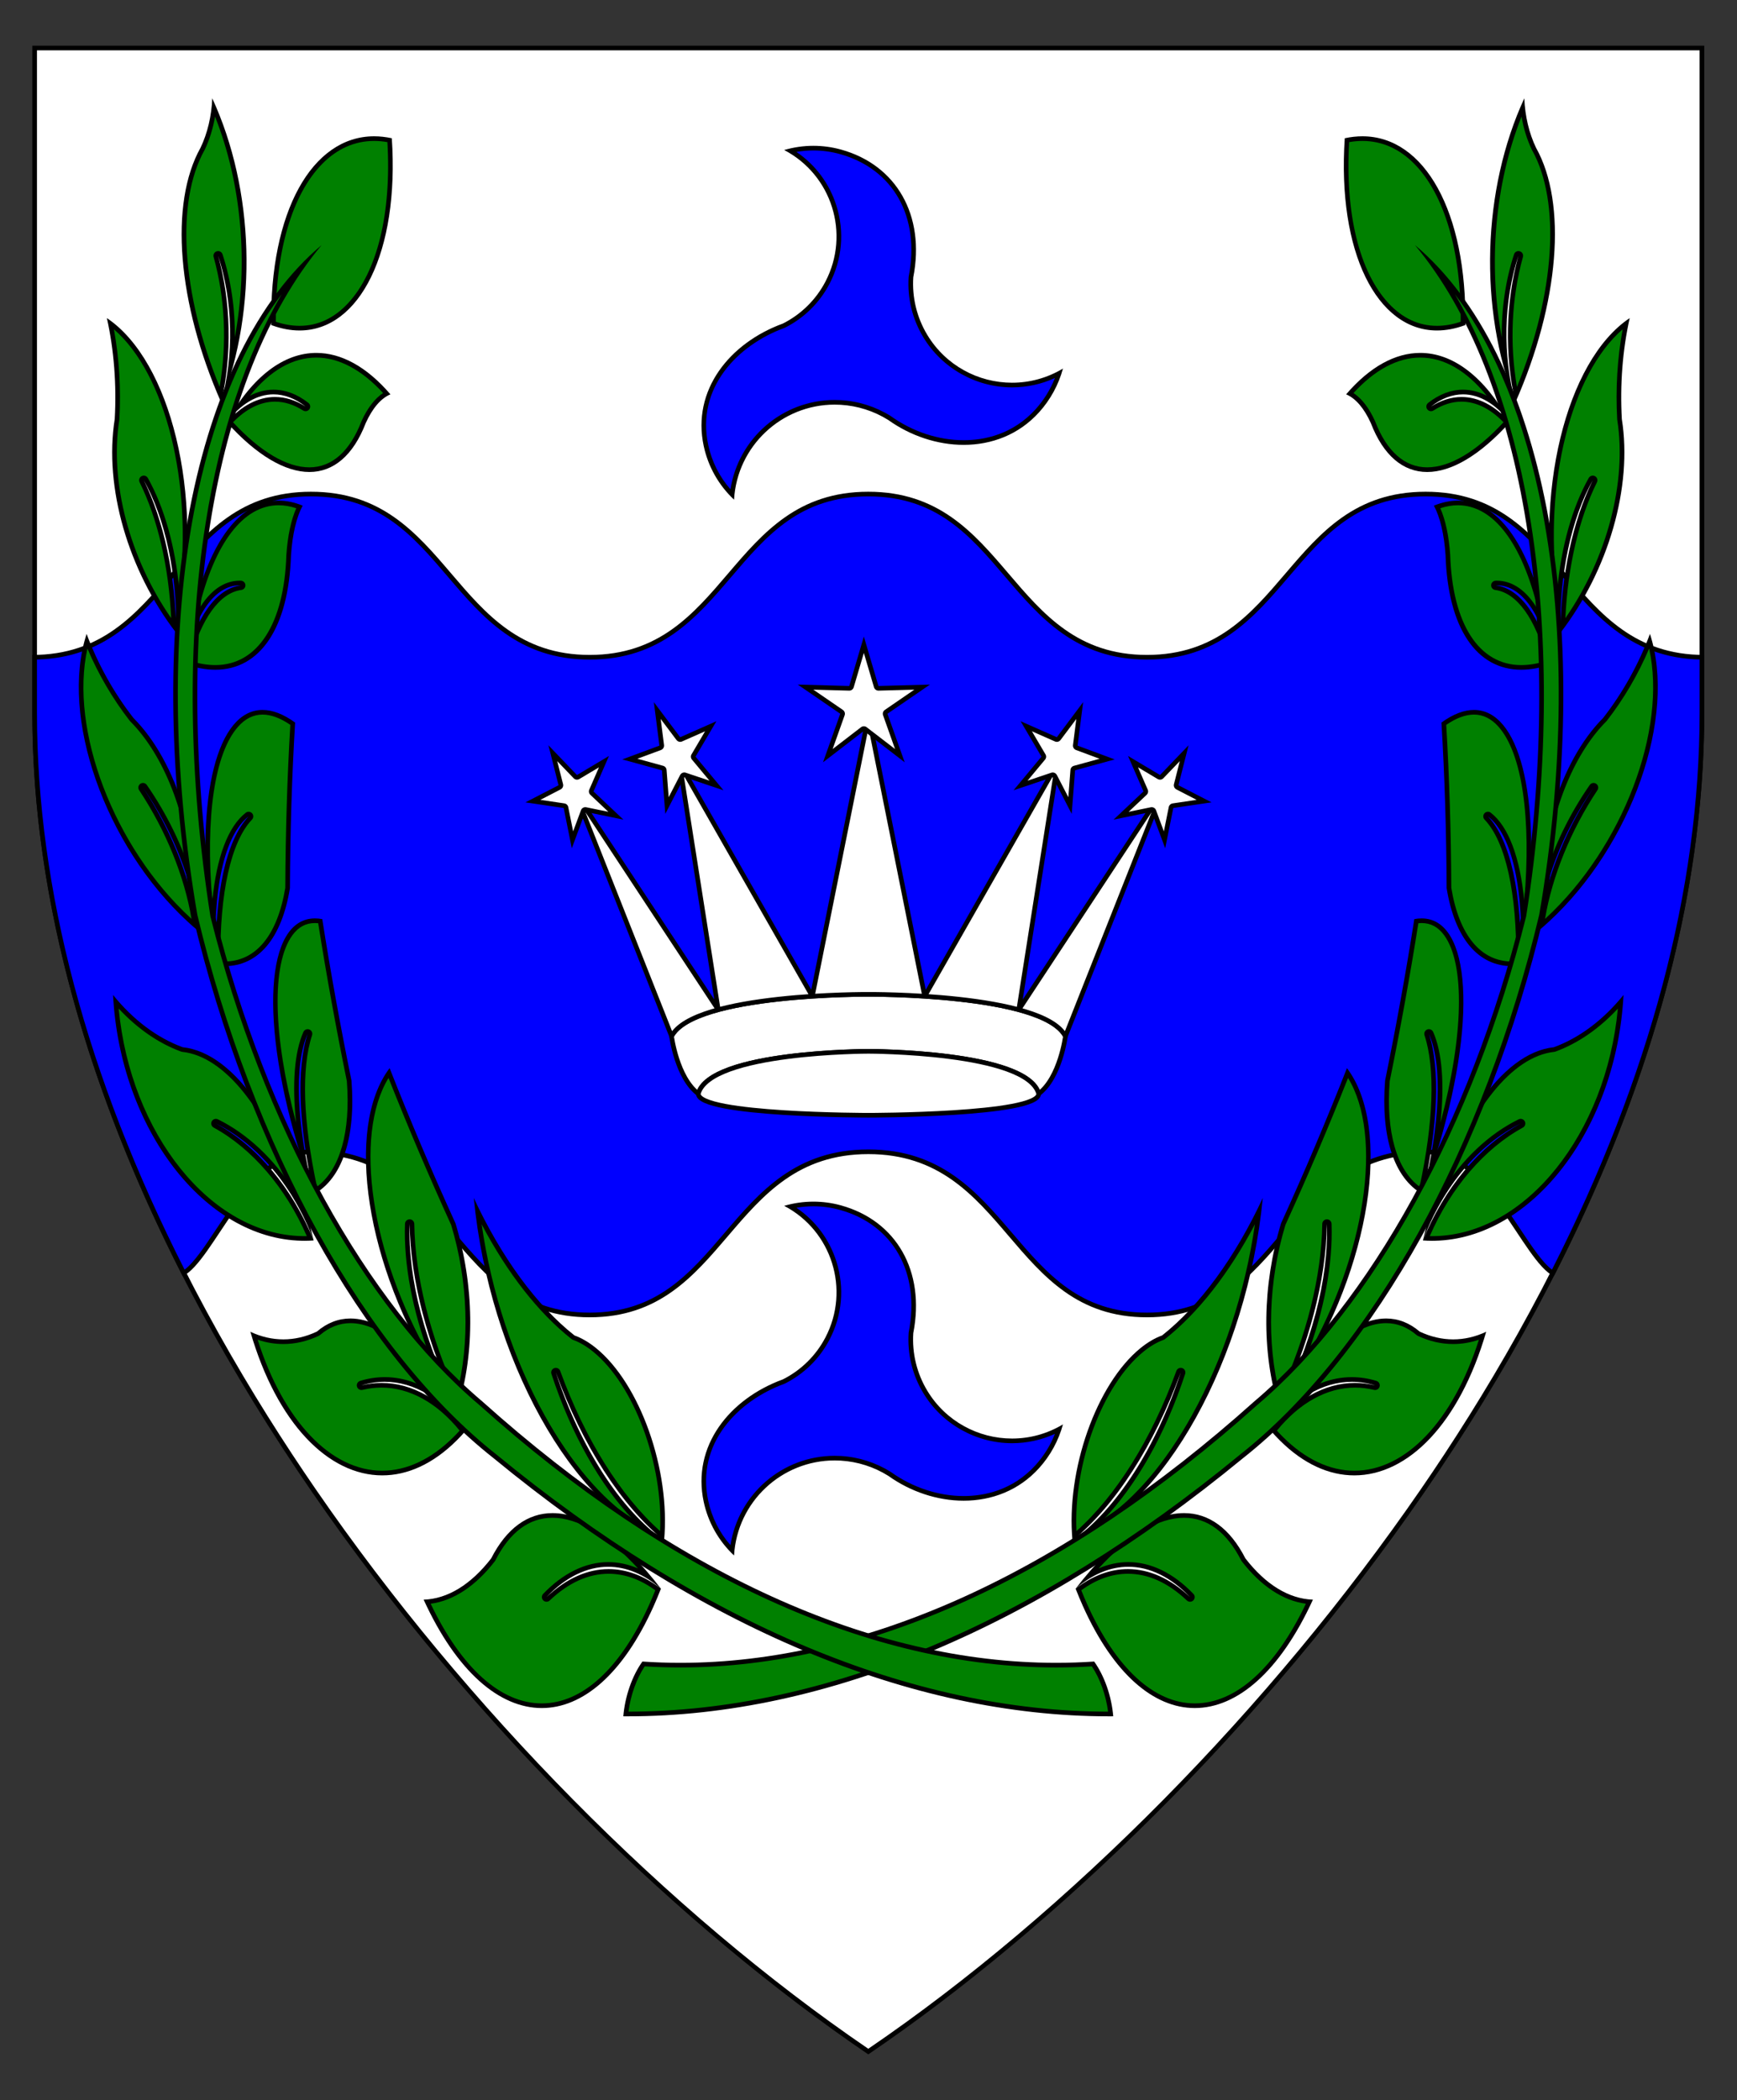 <?xml version="1.0" encoding="utf-8"?>
<!-- Generator: Adobe Illustrator 15.0.0, SVG Export Plug-In . SVG Version: 6.00 Build 0)  -->
<!DOCTYPE svg PUBLIC "-//W3C//DTD SVG 1.1//EN" "http://www.w3.org/Graphics/SVG/1.1/DTD/svg11.dtd">
<svg version="1.1" id="Field" xmlns="http://www.w3.org/2000/svg" xmlns:xlink="http://www.w3.org/1999/xlink" x="0px" y="0px"
	 width="373.75px" height="451.681px" viewBox="0 0 373.75 451.681" enable-background="new 0 0 373.75 451.681"
	 xml:space="preserve">
<rect x="0" y="0" width="373.75" height="451.681" fill="#333333" stroke="none"/>
<g>
	<path fill="#FFFFFF" d="M186.828,441.224c-43.282-29.431-86.738-73.372-119.274-120.611C40.136,280.804,7.453,219.47,7.453,153.344
		V10.328h358.75v143.016c0,66.126-32.684,127.46-60.102,167.269C273.566,367.852,230.109,411.793,186.828,441.224z"/>
	<path d="M365.703,10.828v142.516c0,65.998-32.636,127.235-60.013,166.985c-32.431,47.086-75.725,90.894-118.862,120.29
		c-43.138-29.396-86.432-73.204-118.862-120.29C40.588,280.579,7.953,219.341,7.953,153.344V10.828H365.703 M366.703,9.828H6.953
		v143.516C6.953,269.333,107.5,388,186.828,441.828C266.156,388,366.703,269.333,366.703,153.344V9.828L366.703,9.828z"/>
</g>
<g>
	<path fill="#0000FF" d="M246.79,282.805c-14.604,0-21.771-8.394-29.358-17.28c-7.479-8.758-15.212-17.814-30.591-17.814
		c-15.378,0-23.115,9.057-30.597,17.814c-7.591,8.887-14.762,17.28-29.365,17.28s-21.773-8.394-29.365-17.28
		c-7.482-8.758-15.219-17.814-30.598-17.814c-8.729,0-14.983,9.41-20.008,16.972c-2.744,4.129-5.137,7.729-7.375,9.108
		C18.246,231.982,7.453,191.461,7.453,153.344V141.35c14.735-0.196,22.303-9.056,29.625-17.627
		c7.335-8.586,14.919-17.465,29.837-17.465s22.502,8.878,29.837,17.464c7.405,8.668,15.062,17.631,30.125,17.631
		c15.064,0,22.718-8.963,30.119-17.631c7.332-8.586,14.913-17.464,29.83-17.464c14.917,0,22.502,8.878,29.836,17.464
		c7.405,8.668,15.062,17.631,30.126,17.631s22.721-8.963,30.125-17.631c7.335-8.586,14.92-17.464,29.838-17.464
		s22.499,8.878,29.831,17.465c7.319,8.571,14.884,17.432,29.619,17.627v11.994c0,38.119-10.793,78.642-32.081,120.449
		c-2.236-1.38-4.628-4.98-7.371-9.109c-5.023-7.563-11.275-16.974-19.998-16.974c-15.379,0-23.116,9.057-30.598,17.814
		C268.563,274.411,261.394,282.805,246.79,282.805z"/>
	<path d="M306.753,106.757c14.688,0,21.858,8.398,29.451,17.29c7.31,8.561,14.864,17.407,29.499,17.793v11.504
		c0,37.886-10.688,78.157-31.768,119.714c-2.042-1.535-4.346-5.004-6.768-8.65c-5.09-7.662-11.424-17.197-20.415-17.197
		c-15.609,0-23.423,9.146-30.978,17.99c-7.515,8.796-14.612,17.104-28.985,17.104s-21.468-8.309-28.979-17.104
		c-7.552-8.845-15.361-17.99-30.971-17.99c-15.609,0-23.421,9.146-30.977,17.989c-7.514,8.797-14.612,17.105-28.985,17.105
		c-14.373,0-21.471-8.309-28.985-17.104c-7.556-8.845-15.369-17.99-30.978-17.99c-8.997,0-15.333,9.534-20.425,17.194
		c-2.423,3.646-4.729,7.115-6.771,8.65C18.64,231.498,7.953,191.228,7.953,153.344V141.84c14.635-0.386,22.192-9.232,29.506-17.793
		c7.595-8.891,14.77-17.29,29.457-17.29s21.862,8.398,29.458,17.29c7.478,8.754,15.211,17.806,30.505,17.806
		c15.295,0,23.024-9.052,30.5-17.806c7.592-8.891,14.763-17.289,29.45-17.289c14.688,0,21.861,8.398,29.456,17.289
		c7.479,8.754,15.211,17.806,30.506,17.806s23.027-9.052,30.506-17.806C284.891,115.155,292.065,106.757,306.753,106.757
		 M306.753,105.757c-30.191,0-30.191,35.095-59.963,35.095s-29.771-35.095-59.962-35.095s-30.178,35.095-59.949,35.095
		s-29.771-35.095-59.963-35.095s-30.191,35.096-59.963,35.096v12.491c0,41.04,12.587,82.414,32.369,121.134
		c6.746-3.304,14.201-26.268,27.594-26.268c30.191,0,30.191,35.095,59.963,35.095s29.771-35.095,59.962-35.095
		s30.178,35.095,59.949,35.095s29.771-35.095,59.963-35.095c13.383,0,20.839,22.968,27.58,26.271
		c19.782-38.72,32.37-80.096,32.37-121.137v-12.491C336.932,140.853,336.944,105.757,306.753,105.757L306.753,105.757z"/>
</g>
<g id="Laurel_1_1_">
	<g>
		<g id="path97_3_">
			<path fill="#008000" d="M309.2,70.576c-4.052,0-7.672-1.675-10.76-4.978c-6.467-6.916-9.6-19.823-8.615-35.453
				c1.127-0.222,2.245-0.334,3.331-0.334c4.324,0,8.209,1.718,11.548,5.107c6.596,6.696,10.269,19.307,10.096,34.635
				c-1.909,0.678-3.793,1.022-5.598,1.022C309.201,70.576,309.201,70.576,309.2,70.576z"/>
			<path d="M293.156,30.312c4.186,0,7.951,1.668,11.191,4.958c6.453,6.551,10.068,18.89,9.955,33.927
				c-1.744,0.584-3.459,0.88-5.104,0.88c-3.906,0-7.403-1.621-10.393-4.817c-6.32-6.758-9.406-19.375-8.507-34.693
				C291.267,30.397,292.225,30.312,293.156,30.312 M293.156,29.312c-1.234,0-2.503,0.138-3.806,0.421
				c-1.643,24.503,6.931,41.343,19.849,41.343c1.89,0,3.868-0.359,5.925-1.107c0.056-0.021,0.116-0.044,0.171-0.067
				C315.66,45.56,306.526,29.312,293.156,29.312L293.156,29.312z"/>
		</g>
		<g id="path102_3_">
			<path fill="#008000" d="M231.185,330.327c-1.046-14.823,5.376-32.601,14.566-40.037c1.494-1.206,2.997-2.085,4.467-2.611
				c0.051-0.019,0.099-0.045,0.141-0.078c7.678-6.068,14.744-15.406,20.543-27.116c-3.766,31.332-19.372,60.253-36.954,68.97
				c8.386-7.271,15.777-19.467,20.586-34.12c0.086-0.26-0.053-0.539-0.311-0.629c-0.055-0.019-0.109-0.027-0.164-0.027
				c-0.204,0-0.396,0.126-0.47,0.329C248.043,310.216,240.109,322.712,231.185,330.327z"/>
			<path d="M270.023,263.301c-2.108,14.6-6.846,29.007-13.568,41.104c-5.651,10.173-12.249,17.899-19.079,22.469
				c7.162-7.463,13.397-18.479,17.633-31.385c0.17-0.519-0.107-1.078-0.623-1.257c-0.108-0.037-0.219-0.055-0.327-0.055
				c-0.408,0-0.792,0.252-0.939,0.657c-5.358,14.694-12.946,26.834-21.496,34.446c-0.686-14.466,5.572-31.425,14.441-38.602
				c1.451-1.172,2.905-2.022,4.322-2.53c0.102-0.036,0.197-0.09,0.282-0.157C257.826,282.335,264.453,273.865,270.023,263.301
				 M271.712,257.64h0.005H271.712z M271.712,257.64c-5.955,12.803-13.532,23.142-21.663,29.568
				c-1.534,0.55-3.083,1.459-4.612,2.693c-9.519,7.702-16.087,26.253-14.672,41.428c9.249-7.567,17.593-20.517,23.294-36.151
				c-5.3,16.15-13.854,29.425-23.294,36.151C250.325,324.624,268.395,292.097,271.712,257.64L271.712,257.64z"/>
		</g>
		<g id="path107_3_">
			<path fill="#008000" d="M275.246,301.341c-3.285-11.558-2.979-25.36,0.876-38.102c4.883-10.689,9.541-21.635,13.828-32.487
				c8.92,13.078,4.112,42.193-11.001,65.656c-0.218,0.337-0.438,0.673-0.658,1.007c5.302-11.728,8.085-23.923,7.722-34.199
				c-0.01-0.27-0.231-0.482-0.5-0.482c-0.002,0-0.004,0-0.006,0c-0.271,0.003-0.49,0.222-0.494,0.493
				C284.851,274.921,281.39,288.409,275.246,301.341z"/>
			<path d="M290.058,231.839c7.602,12.463,3.739,38.041-8.92,60.017c3.766-9.961,5.681-19.985,5.374-28.657
				c-0.019-0.539-0.461-0.965-0.999-0.965c-0.003,0-0.007,0-0.011,0c-0.543,0.006-0.981,0.443-0.989,0.986
				c-0.155,11.253-3.389,24.184-9.141,36.673c-2.871-11.172-2.456-24.29,1.209-36.444
				C281.345,253.008,285.874,242.383,290.058,231.839 M289.821,229.716c-4.412,11.214-9.146,22.354-14.178,33.379
				c-4.045,13.368-4.227,27.67-0.508,39.628c6.497-13.293,10.21-27.433,10.377-39.489c0.416,11.771-3.395,26.273-10.377,39.489
				c1.465-1.921,2.879-3.941,4.233-6.044C294.901,272.566,299.581,242.585,289.821,229.716L289.821,229.716z"/>
		</g>
		<g id="path112_3_">
			<path fill="#008000" d="M305.785,256.057c-5.522-3.528-8.161-12.084-7.255-23.642c2.375-11.636,4.471-23.198,6.223-34.313
				c0.388-0.056,0.767-0.084,1.131-0.084c2.112,0,3.876,0.943,5.243,2.804c5.203,7.087,4.146,25.778-2.69,47.658
				c2.056-11.478,1.904-20.831-0.519-26.34c-0.082-0.187-0.266-0.299-0.458-0.299c-0.06,0-0.12,0.011-0.179,0.033
				c-0.249,0.095-0.38,0.37-0.296,0.623C309.381,229.786,308.953,241.685,305.785,256.057z"/>
			<path d="M305.885,198.518c1.971,0,3.554,0.851,4.839,2.6c4.563,6.216,4.188,21.637-0.774,40.333
				c0.875-8.328,0.36-15.114-1.574-19.513c-0.164-0.373-0.529-0.598-0.915-0.598c-0.119,0-0.24,0.021-0.357,0.067
				c-0.499,0.191-0.759,0.739-0.593,1.246c2.328,7.083,1.95,18.611-1.055,32.57c-4.942-3.646-7.275-11.803-6.431-22.707
				c2.353-11.552,4.426-22.975,6.164-33.963C305.426,198.529,305.658,198.518,305.885,198.518 M305.885,197.518
				c-0.503,0-1.026,0.049-1.569,0.149c-1.775,11.302-3.874,22.885-6.283,34.709c-0.959,12.228,1.959,21.056,8.091,24.464
				c3.308-14.691,3.787-27.045,1.337-34.5c2.941,6.688,2.448,19.355-1.337,34.5c0.977-2.662,1.886-5.329,2.72-7.983
				C317.986,219.728,316.549,197.518,305.885,197.518L305.885,197.518z"/>
		</g>
		<g id="path117_3_">
			<path fill="#008000" d="M325.369,207.289c-7.052,0-11.884-5.805-13.604-16.347c-0.048-12.115-0.419-24.016-1.095-35.299
				c2.316-1.633,4.499-2.461,6.49-2.461c2.102,0,3.995,0.928,5.626,2.758c5.613,6.296,7.563,22.225,5.214,42.607
				c-0.055,0.48-0.112,0.964-0.173,1.45c-0.264-12.459-2.851-21.325-7.364-24.816c-0.091-0.07-0.198-0.104-0.306-0.104
				c-0.137,0-0.273,0.056-0.371,0.165c-0.176,0.194-0.171,0.491,0.009,0.68c4.727,4.96,7.182,16.066,6.927,31.298
				C326.264,207.266,325.811,207.289,325.369,207.289z"/>
			<path d="M317.16,153.683c1.953,0,3.721,0.872,5.253,2.591c5.086,5.705,7.101,19.553,5.562,37.531
				c-0.895-9.372-3.374-16.054-7.205-19.018c-0.182-0.14-0.397-0.209-0.611-0.209c-0.274,0-0.547,0.112-0.743,0.33
				c-0.351,0.388-0.343,0.981,0.019,1.36c4.521,4.745,6.984,15.83,6.795,30.492c-0.29,0.02-0.578,0.029-0.859,0.029
				c-6.762,0-11.411-5.628-13.098-15.85c-0.057-12.073-0.421-23.86-1.086-35.045C313.33,154.426,315.338,153.683,317.16,153.683
				 M317.16,152.683c-2.12,0-4.469,0.876-7.006,2.715c0.689,11.417,1.062,23.303,1.117,35.625
				c1.765,10.814,6.809,16.766,14.098,16.766c0.6,0,1.216-0.041,1.845-0.122c0.311-15.515-2.217-27.01-7.057-32.09
				c5.244,4.057,7.832,15.84,7.057,32.09c0.512-3.064,0.942-6.092,1.283-9.063C331.711,170.706,326.777,152.683,317.16,152.683
				L317.16,152.683z"/>
		</g>
		<g id="path122_3_">
			<path fill="#008000" d="M327.323,143.538c-9.399,0-15.301-9.033-15.784-24.165c-0.29-4.273-1.087-7.833-2.312-10.36
				c1.526-0.564,3.03-0.85,4.479-0.85c8.617,0,15.356,9.945,18.603,27.003c-2.474-6.301-6.043-9.782-10.235-9.782l-0.243,0.004
				c-0.26,0.008-0.47,0.215-0.482,0.475c-0.013,0.26,0.176,0.486,0.434,0.52c5.018,0.659,9.125,6.362,11.593,16.076
				C331.254,143.175,329.221,143.538,327.323,143.538z"/>
			<path d="M313.706,108.663c7.659,0,13.806,8.214,17.236,22.502c-2.384-4.077-5.42-6.281-8.869-6.281
				c-0.086,0-0.172,0.001-0.259,0.004c-0.521,0.017-0.941,0.43-0.967,0.951c-0.025,0.52,0.353,0.973,0.869,1.041
				c4.653,0.611,8.658,6.151,11.055,15.25c-1.908,0.603-3.737,0.908-5.447,0.908c-9.098,0-14.812-8.853-15.287-23.716
				c-0.275-4.042-1.005-7.475-2.125-10.018C311.207,108.878,312.479,108.663,313.706,108.663 M313.706,107.663
				c-1.664,0-3.394,0.356-5.175,1.084c1.343,2.498,2.203,6.156,2.508,10.642c0.502,15.689,6.657,24.648,16.285,24.648
				c2.063,0,4.285-0.412,6.646-1.256c-2.494-10.146-6.837-16.2-12.123-16.894c0.076-0.002,0.151-0.004,0.227-0.004
				c5.362,0,9.722,6.183,11.896,16.897C331.373,120.565,323.724,107.663,313.706,107.663L313.706,107.663z"/>
		</g>
		<g id="path127_3_">
			<path fill="#008000" d="M307.083,101.009c-5.054,0-9.087-3.53-11.662-10.21c-1.364-3.01-3.069-5.114-4.969-6.155
				c4.788-5.396,10.012-8.243,15.138-8.243c5.951,0,11.558,3.672,16.385,10.678c-2.263-1.823-4.69-2.768-7.169-2.768
				c-2.46,0-4.885,0.919-7.204,2.732c-0.21,0.164-0.255,0.464-0.101,0.682c0.097,0.138,0.251,0.212,0.408,0.212
				c0.092,0,0.186-0.025,0.269-0.078c2.065-1.313,4.189-1.978,6.312-1.978c3.359,0,6.707,1.703,9.704,4.931
				c-6.104,6.672-12.014,10.197-17.108,10.197C307.084,101.009,307.084,101.009,307.083,101.009z"/>
			<path d="M305.59,76.901c5.108,0,9.972,2.811,14.298,8.203c-1.643-0.855-3.349-1.293-5.082-1.293
				c-2.575,0-5.103,0.955-7.513,2.838c-0.42,0.329-0.508,0.929-0.201,1.365c0.194,0.275,0.504,0.423,0.818,0.423
				c0.184,0,0.369-0.05,0.535-0.156c1.984-1.261,4.018-1.9,6.044-1.9c3.1,0,6.203,1.53,9.02,4.436
				c-5.894,6.345-11.56,9.693-16.424,9.693c-4.831,0-8.703-3.42-11.198-9.891c-0.007-0.018-0.014-0.036-0.021-0.053
				c-1.272-2.806-2.858-4.864-4.637-6.037C295.807,79.533,300.753,76.901,305.59,76.901 M305.59,75.901
				c-5.35,0-10.825,2.942-15.945,8.908c2.039,0.854,3.861,2.977,5.31,6.17c2.708,7.022,6.961,10.531,12.131,10.531
				c5.212,0,11.356-3.568,17.784-10.698c-3.214-3.601-6.773-5.43-10.38-5.43c-2.199,0-4.416,0.681-6.58,2.056
				c2.25-1.758,4.583-2.626,6.896-2.626c3.53,0,7.013,2.025,10.063,6.001C319.37,80.931,312.587,75.901,305.59,75.901L305.59,75.901
				z"/>
		</g>
		<g id="path132_3_">
			<path fill="#008000" d="M326.22,84.941c-1.982-9.857-1.641-20.381,0.988-29.809c0.073-0.262-0.076-0.534-0.337-0.613
				c-0.048-0.015-0.097-0.021-0.145-0.021c-0.211,0-0.406,0.134-0.476,0.344c-2.438,7.441-3.183,15.848-2.209,23.954
				c-4.843-17.992-3.577-38.873,3.59-55.63c0.339,3.177,1.164,6.193,2.423,8.82C336.557,43.588,335.025,64.237,326.22,84.941z"/>
			<path d="M327.389,25.066c0.431,2.554,1.18,4.974,2.216,7.135c0.009,0.02,0.019,0.038,0.029,0.057
				c6.254,11.159,4.946,30.902-3.231,50.944c-1.614-9.301-1.176-19.104,1.287-27.936c0.146-0.523-0.152-1.068-0.673-1.226
				c-0.097-0.029-0.194-0.043-0.29-0.043c-0.422,0-0.813,0.268-0.95,0.688c-1.831,5.59-2.716,11.719-2.644,17.861
				C320.182,56.798,321.644,39.522,327.389,25.066 M327.983,21.144c-9.075,19.65-9.825,45.105-1.926,65.429
				c-2.779-10.213-2.531-21.805,0.669-31.574c-2.772,9.942-3.014,21.251-0.669,31.574c9.449-21.4,11.187-42.78,4.448-54.803
				C329.011,28.65,328.143,24.995,327.983,21.144L327.983,21.144z"/>
		</g>
		<g id="path137_3_">
			<path fill="#008000" d="M336.259,134.597c0.345-11.765,2.78-22.754,6.907-31.087c0.12-0.243,0.024-0.537-0.215-0.664
				c-0.074-0.039-0.154-0.058-0.233-0.058c-0.175,0-0.345,0.092-0.436,0.255c-4.117,7.336-6.602,17.515-7.009,28.452
				c-4.506-25.151,1.928-52.263,14.628-61.928c-1.332,6.509-1.826,13.6-1.43,20.596C350.697,104.174,345.916,121.43,336.259,134.597
				z"/>
			<path d="M349.147,70.82c-1.141,6.174-1.547,12.814-1.175,19.371c0.002,0.034,0.005,0.067,0.011,0.101
				c2.125,13.364-2.229,29.779-11.162,42.655c0.514-11.063,2.893-21.339,6.793-29.216c0.24-0.486,0.05-1.075-0.43-1.328
				c-0.148-0.079-0.309-0.116-0.466-0.116c-0.351,0-0.689,0.185-0.873,0.511c-3.568,6.358-5.921,14.823-6.774,24.064
				C332.169,103.951,338.024,80.409,349.147,70.82 M350.66,68.411c-13.791,9.22-20.787,38.116-15.624,64.535
				c0.21,1.077,0.44,2.142,0.689,3.191c-0.209-12.532,2.359-24.594,6.992-32.849c-4.314,8.713-6.823,20.477-6.992,32.849
				c10.396-13.463,15.565-31.412,13.245-46.002C348.55,82.703,349.132,75.232,350.66,68.411L350.66,68.411z"/>
		</g>
		<g id="path142_3_">
			<path fill="#008000" d="M331.742,198.921c1.334-9.565,5.508-20.151,11.561-29.256c0.152-0.228,0.092-0.536-0.135-0.69
				c-0.086-0.059-0.184-0.086-0.281-0.086c-0.158,0-0.313,0.075-0.41,0.214c-5.374,7.717-9.226,16.506-10.98,24.876
				c0.387-15.989,5.557-30.938,13.809-39.222c3.97-5.089,7.278-10.884,9.656-16.876c4.824,17.604-4.813,44.125-22.014,59.958
				C332.533,198.221,332.134,198.58,331.742,198.921z"/>
			<path d="M354.844,139.484c3.881,17.417-5.633,42.704-22.235,57.987c-0.054,0.05-0.108,0.099-0.161,0.148
				c1.515-9.126,5.547-19.066,11.272-27.678c0.304-0.457,0.183-1.072-0.271-1.38c-0.172-0.117-0.368-0.173-0.562-0.173
				c-0.316,0-0.627,0.149-0.821,0.429c-4.354,6.25-7.714,13.202-9.783,20.073c1.235-13.891,6.092-26.468,13.375-33.78
				c0.029-0.028,0.056-0.059,0.081-0.091C349.389,150.335,352.504,145.014,354.844,139.484 M355.019,136.335
				c-2.393,6.447-5.855,12.663-10.068,18.069c-9.432,9.468-14.842,27.312-13.866,45.734c0.844-9.972,5.156-21.206,11.803-30.75
				c-6.416,9.651-10.659,20.712-11.803,30.75c0.743-0.616,1.476-1.262,2.202-1.932C351.104,181.805,360.834,154.103,355.019,136.335
				L355.019,136.335z"/>
		</g>
		<g id="path147_3_">
			<path fill="#008000" d="M308.118,266.354c-0.411,0-0.82-0.01-1.224-0.029c4.593-10.935,11.871-19.533,20.551-24.259
				c0.239-0.131,0.33-0.428,0.205-0.669c-0.089-0.172-0.264-0.271-0.444-0.271c-0.074,0-0.149,0.017-0.221,0.052
				c-7.541,3.706-14.127,10.631-18.653,19.453c6.04-20.366,15.964-33.837,26.063-34.909c0.041-0.004,0.081-0.014,0.119-0.027
				c5.155-1.888,10.047-5.409,14.224-10.223c-2.04,27.784-19.768,50.464-40.033,50.875
				C308.509,266.351,308.313,266.354,308.118,266.354z"/>
			<path d="M348.116,216.913c-2.527,26.854-19.769,48.535-39.423,48.934c-0.192,0.005-0.384,0.007-0.575,0.007
				c-0.159,0-0.318-0.002-0.477-0.005c4.519-10.377,11.767-18.839,20.043-23.345c0.478-0.26,0.659-0.854,0.409-1.338
				c-0.178-0.343-0.526-0.54-0.889-0.54c-0.148,0-0.299,0.033-0.44,0.103c-6.41,3.15-12.136,8.591-16.516,15.531
				c6.033-17.627,15.057-29.07,24.199-30.041c0.081-0.009,0.161-0.027,0.238-0.056C339.515,224.396,344.11,221.222,348.116,216.913
				 M349.333,213.983h0.005H349.333z M349.333,213.983c-4.339,5.363-9.493,9.228-14.99,11.241
				c-11.358,1.205-22.354,17.418-28.178,41.555c4.311-11.523,11.993-20.706,21.041-25.153c-8.889,4.84-16.455,13.887-21.041,25.153
				c0.65,0.05,1.301,0.074,1.953,0.074c0.198,0,0.397-0.003,0.597-0.007C329.636,266.422,347.822,242.755,349.333,213.983
				L349.333,213.983z M306.165,266.779h0.005H306.165z M306.165,266.779h0.005H306.165z"/>
		</g>
		<g id="path152_3_">
			<path fill="#008000" d="M291.402,316.804c-5.403,0-10.821-2.55-15.669-7.374c-0.559-0.553-1.108-1.135-1.637-1.736
				c4.996-6.305,11.186-9.771,17.463-9.771c1.399,0,2.814,0.17,4.206,0.506c0.039,0.009,0.079,0.014,0.117,0.014
				c0.221,0,0.422-0.146,0.482-0.368c0.071-0.261-0.077-0.53-0.336-0.609c-1.702-0.523-3.439-0.788-5.162-0.788
				c-5.195,0-10.256,2.404-14.599,6.862c7.134-12.443,15.014-19.475,21.987-19.475c2.481,0,4.803,0.909,6.9,2.7
				c0.034,0.029,0.072,0.054,0.112,0.072c2.426,1.142,4.922,1.72,7.418,1.72c2.128,0,4.246-0.421,6.312-1.251
				C313.442,305.532,302.928,316.804,291.402,316.804z"/>
			<path d="M298.256,284.564c2.359,0,4.571,0.868,6.576,2.581c0.067,0.058,0.143,0.106,0.224,0.145
				c2.493,1.172,5.061,1.767,7.631,1.767c1.861,0,3.714-0.312,5.531-0.929c-5.56,17.438-15.723,28.176-26.815,28.176
				c-5.269,0-10.564-2.5-15.318-7.23c-0.452-0.447-0.898-0.915-1.333-1.396c4.853-5.975,10.796-9.254,16.81-9.254
				c1.359,0,2.734,0.165,4.088,0.491c0.079,0.02,0.157,0.028,0.235,0.028c0.44,0,0.842-0.293,0.964-0.736
				c0.143-0.521-0.154-1.061-0.671-1.22c-1.75-0.537-3.536-0.81-5.31-0.81c-4.35,0-8.601,1.635-12.429,4.709
				C284.994,290.418,292.018,284.564,298.256,284.564 M298.256,283.564c-7.827,0-16.874,8.565-24.808,24.146
				c4.909-6.867,11.072-10.533,17.419-10.533c1.666,0,3.344,0.252,5.016,0.766c-1.443-0.348-2.887-0.52-4.322-0.52
				c-6.545,0-12.91,3.568-18.112,10.287c0.63,0.733,1.275,1.425,1.933,2.074c5.124,5.1,10.627,7.52,16.021,7.52
				c11.574,0,22.646-11.145,28.382-30.887c-2.323,1.094-4.707,1.64-7.098,1.64c-2.415,0-4.836-0.558-7.205-1.672
				C303.259,284.486,300.823,283.564,298.256,283.564L298.256,283.564z M319.784,286.417h0.005H319.784z M273.448,307.71h0.005
				H273.448z M273.448,307.71h0.005H273.448z"/>
		</g>
		<g id="path157_3_">
			<path fill="#008000" d="M257.08,366.845c-8.962,0-17.346-7.673-23.605-21.606c-0.484-1.081-0.965-2.22-1.429-3.392
				c3.428-2.577,7.008-3.884,10.646-3.884c4.509,0,8.892,1.979,13.024,5.882c0.097,0.092,0.221,0.137,0.344,0.137
				c0.129,0,0.258-0.05,0.355-0.148c0.19-0.192,0.193-0.502,0.005-0.698c-4.197-4.367-8.91-6.676-13.63-6.676
				c-2.923,0-5.785,0.851-8.546,2.535c7.166-8.461,14.372-13.074,20.527-13.074c5.178,0,9.589,3.275,12.755,9.472
				c4.3,5.561,9.184,8.668,14.213,9.099C274.989,358.913,266.249,366.845,257.08,366.845z"/>
			<path d="M254.772,326.42c5.049,0,9.19,3.095,12.31,9.199c0.028,0.056,0.063,0.108,0.101,0.157
				c4.142,5.344,8.887,8.475,13.806,9.134c-6.62,13.837-15.078,21.435-23.908,21.435c-8.754,0-16.975-7.568-23.149-21.311
				c-0.433-0.964-0.86-1.976-1.277-3.015c3.245-2.36,6.619-3.557,10.04-3.557c4.377,0,8.644,1.934,12.681,5.746
				c0.193,0.182,0.439,0.272,0.687,0.272c0.258,0,0.515-0.099,0.71-0.296c0.383-0.386,0.388-1.006,0.011-1.397
				c-4.294-4.468-9.131-6.829-13.99-6.829c-2.176,0-4.316,0.455-6.405,1.358C242.859,330.246,249.264,326.42,254.772,326.42
				 M254.772,325.42c-6.916,0-15.07,5.488-23.33,16.259c3.634-3.152,7.492-4.72,11.349-4.72c4.552,0,9.1,2.184,13.27,6.522
				c-4.242-4.006-8.803-6.019-13.368-6.019c-3.809,0-7.62,1.401-11.25,4.216c0.506,1.293,1.031,2.55,1.576,3.765
				c6.569,14.622,15.261,21.901,24.062,21.901c9.102,0,18.322-7.793,25.422-23.311c-5.158-0.169-10.152-3.224-14.529-8.87
				C264.637,328.637,260.068,325.42,254.772,325.42L254.772,325.42z M231.442,341.679h0.005H231.442z M231.442,341.679h0.005
				H231.442z"/>
		</g>
		<g id="path162_3_">
			<path fill="#008000" d="M134.667,368.621c0.417-3.929,1.817-7.895,3.804-10.763c2.622,0.173,5.294,0.26,7.946,0.26
				c39.829,0,82.628-19.477,123.772-56.324c25.003-21.162,46.573-60.329,57.691-104.761c9.046-57.483,1.632-110.167-19.313-139.787
				c24.432,25.395,33.513,79.103,23.116,139.593c-11.987,50.459-36.122,93.98-64.553,116.386
				c-44.099,36.243-89.755,55.396-132.042,55.396L134.667,368.621z"/>
			<path d="M313.055,63.288c8.684,11.447,15.101,27.245,18.801,46.493c4.933,25.655,4.705,55.717-0.659,86.942
				c-5.845,24.59-14.872,48.294-26.108,68.549c-11.222,20.229-24.454,36.675-38.282,47.573
				c-22.009,18.088-44.415,31.977-66.598,41.279c-22.1,9.268-43.96,13.977-64.979,13.997c0.462-3.56,1.729-7.102,3.494-9.746
				c2.541,0.161,5.126,0.242,7.692,0.242c39.954,0,82.869-19.521,124.085-56.433c25.09-21.237,46.722-60.502,57.863-105.032
				c0.008-0.029,0.014-0.058,0.019-0.087c4.711-29.944,5.067-59.182,1.031-84.552C326.331,93.139,320.745,76.398,313.055,63.288
				 M304.452,52.708c23.771,28.456,32.512,83.38,22.942,144.204c-11.123,44.454-32.538,83.349-57.54,104.511
				c-41.164,36.866-83.712,56.196-123.438,56.196c-2.742,0-5.478-0.093-8.192-0.277c-2.213,3.081-3.749,7.479-4.106,11.778
				c0.325,0.002,0.647,0.003,0.972,0.003c42.588,0,87.975-19.033,132.351-55.504c28.362-22.353,52.783-66.378,64.736-116.694
				C343.159,133.023,332.198,76.012,304.452,52.708L304.452,52.708z"/>
		</g>
	</g>
	<g>
		<g id="path97_1_">
			<path fill="#008000" d="M64.456,70.576c-1.805,0-3.688-0.344-5.6-1.022c-0.174-15.329,3.499-27.939,10.096-34.635
				c3.338-3.389,7.223-5.107,11.547-5.107c1.085,0,2.205,0.112,3.332,0.334c0.984,15.631-2.149,28.539-8.617,35.455
				C72.126,68.902,68.507,70.576,64.456,70.576z"/>
			<path d="M80.502,29.312v1c0.93,0,1.887,0.085,2.853,0.254c0.9,15.319-2.186,27.935-8.507,34.693
				c-2.989,3.196-6.485,4.817-10.393,4.817c-1.647,0-3.364-0.297-5.103-0.879c-0.113-15.035,3.501-27.374,9.954-33.925
				c3.241-3.291,7.007-4.959,11.193-4.96L80.502,29.312 M80.5,29.312c-13.37,0.002-22.503,16.249-22.139,40.589
				c0.055,0.023,0.115,0.046,0.171,0.067c2.056,0.748,4.036,1.107,5.924,1.107c12.918,0,21.492-16.84,19.849-41.343
				C83.002,29.45,81.734,29.312,80.5,29.312L80.5,29.312z"/>
		</g>
		<g id="path102_1_">
			<path fill="#008000" d="M142.472,330.327c-8.925-7.615-16.859-20.111-22.405-35.32c-0.074-0.203-0.265-0.329-0.47-0.329
				c-0.054,0-0.109,0.009-0.164,0.027c-0.258,0.09-0.396,0.369-0.312,0.629c4.809,14.653,12.201,26.849,20.586,34.12
				c-17.583-8.717-33.188-37.638-36.954-68.97c5.798,11.71,12.865,21.048,20.542,27.116c0.042,0.033,0.09,0.06,0.142,0.078
				c1.469,0.526,2.972,1.405,4.467,2.611C137.095,297.727,143.517,315.504,142.472,330.327z"/>
			<path d="M103.633,263.301c5.57,10.564,12.197,19.034,19.354,24.691c0.085,0.067,0.181,0.121,0.283,0.157
				c1.417,0.508,2.871,1.358,4.321,2.529c8.871,7.178,15.127,24.137,14.442,38.603c-8.549-7.612-16.138-19.752-21.496-34.446
				c-0.148-0.405-0.531-0.657-0.939-0.657c-0.108,0-0.219,0.018-0.327,0.055c-0.516,0.179-0.793,0.738-0.623,1.257
				c4.235,12.905,10.471,23.922,17.632,31.385c-6.83-4.569-13.427-12.296-19.079-22.469
				C110.479,292.308,105.741,277.9,103.633,263.301 M101.944,257.64c3.317,34.457,21.387,66.984,40.947,73.689
				c-9.44-6.727-17.994-20.001-23.294-36.151c5.701,15.635,14.045,28.584,23.294,36.151c1.415-15.175-5.153-33.726-14.672-41.428
				c-1.529-1.234-3.078-2.144-4.612-2.693C115.476,280.781,107.899,270.442,101.944,257.64L101.944,257.64z"/>
		</g>
		<g id="path107_1_">
			<path fill="#008000" d="M98.409,301.341c-6.143-12.932-9.604-26.42-9.766-38.114c-0.004-0.271-0.223-0.49-0.495-0.493
				c-0.002,0-0.004,0-0.005,0c-0.269,0-0.49,0.213-0.5,0.482c-0.363,10.276,2.419,22.472,7.721,34.199
				c-0.221-0.334-0.44-0.67-0.658-1.007c-15.114-23.463-19.921-52.578-11.001-65.656c4.288,10.853,8.946,21.799,13.852,32.551
				C101.39,275.983,101.695,289.783,98.409,301.341z"/>
			<path d="M83.598,231.839c4.184,10.544,8.713,21.169,13.476,31.609c3.665,12.154,4.081,25.272,1.209,36.444
				c-5.752-12.489-8.985-25.42-9.141-36.673c-0.007-0.543-0.447-0.98-0.989-0.986c-0.003,0-0.007,0-0.011,0
				c-0.538,0-0.98,0.426-0.999,0.965c-0.307,8.672,1.608,18.696,5.374,28.657C79.859,269.88,75.997,244.302,83.598,231.839
				 M83.834,229.716c-9.76,12.869-5.08,42.851,10.452,66.963c1.354,2.103,2.769,4.123,4.233,6.044
				c-6.982-13.216-10.793-27.718-10.377-39.489c0.167,12.057,3.88,26.196,10.377,39.489c3.719-11.958,3.537-26.26-0.508-39.628
				C92.981,252.069,88.247,240.93,83.834,229.716L83.834,229.716z"/>
		</g>
		<g id="path112_1_">
			<path fill="#008000" d="M67.871,256.057c-3.168-14.372-3.596-26.271-1.2-33.56c0.083-0.253-0.047-0.528-0.296-0.623
				c-0.059-0.022-0.119-0.033-0.179-0.033c-0.193,0-0.375,0.112-0.458,0.299c-2.423,5.509-2.574,14.863-0.519,26.34
				c-6.835-21.88-7.894-40.57-2.69-47.658c1.366-1.861,3.13-2.804,5.242-2.804c0.365,0,0.744,0.028,1.131,0.084
				c1.752,11.115,3.848,22.679,6.231,34.374C76.032,243.976,73.393,252.528,67.871,256.057z"/>
			<path d="M67.771,198.518c0.226,0,0.459,0.012,0.696,0.035c1.738,10.989,3.811,22.411,6.164,33.963
				c0.844,10.904-1.488,19.061-6.431,22.707c-3.004-13.959-3.383-25.487-1.055-32.57c0.167-0.507-0.094-1.055-0.592-1.246
				c-0.118-0.045-0.238-0.067-0.357-0.067c-0.386,0-0.752,0.225-0.916,0.598c-1.935,4.398-2.449,11.185-1.573,19.513
				c-4.962-18.697-5.338-34.117-0.774-40.333C64.217,199.368,65.8,198.517,67.771,198.518L67.771,198.518 M67.771,197.518
				c-10.664-0.001-12.102,22.21-2.958,51.339c0.834,2.654,1.743,5.321,2.72,7.983c-3.785-15.145-4.278-27.812-1.337-34.5
				c-2.45,7.455-1.971,19.808,1.337,34.5c6.132-3.408,9.05-12.236,8.091-24.464c-2.409-11.824-4.508-23.407-6.283-34.709
				C68.797,197.567,68.274,197.518,67.771,197.518L67.771,197.518z"/>
		</g>
		<g id="path117_1_">
			<path fill="#008000" d="M48.287,207.289c-0.441,0-0.894-0.023-1.353-0.069c-0.254-15.232,2.201-26.338,6.927-31.298
				c0.181-0.189,0.185-0.485,0.009-0.68c-0.098-0.109-0.234-0.165-0.371-0.165c-0.107,0-0.215,0.034-0.306,0.104
				c-4.513,3.491-7.1,12.357-7.364,24.816c-0.061-0.486-0.118-0.97-0.173-1.45c-2.348-20.383-0.398-36.311,5.214-42.607
				c1.632-1.83,3.525-2.758,5.627-2.758c1.991,0,4.173,0.828,6.49,2.461c-0.676,11.283-1.046,23.185-1.102,35.377
				C60.17,201.484,55.339,207.289,48.287,207.289z"/>
			<path d="M56.495,153.683C56.495,153.683,56.496,153.683,56.495,153.683c1.823,0,3.831,0.744,5.975,2.211
				c-0.664,11.186-1.029,22.972-1.085,35.045c-1.687,10.222-6.337,15.85-13.098,15.85c-0.282,0-0.569-0.01-0.859-0.029
				c-0.189-14.662,2.274-25.748,6.795-30.492c0.361-0.379,0.369-0.972,0.019-1.36c-0.197-0.218-0.469-0.33-0.743-0.33
				c-0.214,0-0.43,0.069-0.611,0.209c-3.832,2.964-6.312,9.646-7.206,19.018c-1.539-17.979,0.476-31.827,5.563-37.532
				C52.775,154.554,54.542,153.682,56.495,153.683 M56.496,152.683c-9.617-0.001-14.551,18.023-11.337,45.922
				c0.341,2.971,0.771,5.998,1.283,9.063c-0.775-16.25,1.813-28.033,7.057-32.09c-4.84,5.08-7.367,16.575-7.057,32.09
				c0.629,0.081,1.245,0.122,1.845,0.122c7.29,0,12.333-5.952,14.098-16.766c0.056-12.322,0.428-24.209,1.117-35.625
				C60.964,153.559,58.616,152.683,56.496,152.683L56.496,152.683z"/>
		</g>
		<g id="path122_1_">
			<path fill="#008000" d="M46.332,143.538c-1.896,0-3.93-0.363-6.05-1.079c2.467-9.714,6.576-15.417,11.592-16.076
				c0.258-0.034,0.447-0.26,0.435-0.52c-0.013-0.26-0.223-0.467-0.483-0.475l-0.243-0.004c-4.192,0-7.762,3.481-10.234,9.782
				c3.246-17.058,9.984-27.003,18.603-27.003c1.448,0,2.952,0.286,4.478,0.85c-1.225,2.528-2.021,6.086-2.31,10.343
				C61.633,134.504,55.732,143.538,46.332,143.538z"/>
			<path d="M59.95,108.663L59.95,108.663c1.227,0,2.499,0.215,3.793,0.64c-1.12,2.544-1.85,5.98-2.126,10.054
				c-0.474,14.828-6.188,23.68-15.285,23.68c-1.71,0-3.539-0.305-5.448-0.908c2.397-9.1,6.402-14.64,11.056-15.25
				c0.516-0.068,0.894-0.521,0.868-1.041c-0.025-0.521-0.446-0.934-0.966-0.951c-0.087-0.003-0.173-0.004-0.259-0.004
				c-3.449,0-6.485,2.205-8.869,6.282C46.144,116.876,52.291,108.663,59.95,108.663 M59.95,107.663
				c-10.019,0-17.667,12.902-20.264,35.118c2.174-10.714,6.535-16.896,11.896-16.897c0.076,0,0.151,0.001,0.227,0.004
				c-5.286,0.694-9.629,6.748-12.123,16.894c2.36,0.845,4.583,1.256,6.646,1.256c9.627,0,15.783-8.959,16.285-24.648
				c0.305-4.486,1.165-8.145,2.508-10.642C63.343,108.019,61.613,107.664,59.95,107.663L59.95,107.663z"/>
		</g>
		<g id="path127_1_">
			<path fill="#008000" d="M66.571,101.009c-5.095,0-11.004-3.524-17.108-10.197c2.997-3.228,6.344-4.931,9.704-4.931
				c2.123,0,4.246,0.665,6.312,1.978c0.083,0.053,0.176,0.078,0.268,0.078c0.157,0,0.312-0.074,0.409-0.212
				c0.154-0.218,0.109-0.518-0.101-0.682c-2.32-1.813-4.744-2.732-7.205-2.732c-2.479,0-4.907,0.945-7.169,2.768
				c4.828-7.006,10.434-10.678,16.385-10.678c5.127,0,10.35,2.847,15.139,8.243c-1.9,1.041-3.604,3.143-4.958,6.128
				C75.659,97.479,71.626,101.009,66.571,101.009z"/>
			<path d="M68.064,75.901l0.001,1c4.838,0,9.784,2.633,14.362,7.628c-1.779,1.173-3.364,3.231-4.636,6.037
				c-0.008,0.018-0.016,0.035-0.022,0.053c-2.495,6.47-6.367,9.891-11.198,9.891c-4.864,0-10.53-3.348-16.424-9.693
				c2.816-2.906,5.92-4.436,9.02-4.436c2.026,0,4.06,0.639,6.044,1.9c0.166,0.105,0.352,0.156,0.536,0.156
				c0.314,0,0.623-0.148,0.817-0.423c0.308-0.436,0.219-1.036-0.201-1.365c-2.41-1.883-4.937-2.838-7.512-2.838
				c-1.734,0-3.44,0.438-5.082,1.294c4.326-5.394,9.188-8.204,14.296-8.204V75.901 M68.065,75.901
				c-6.997-0.001-13.779,5.03-19.279,14.911c3.051-3.976,6.533-6,10.063-6.001c2.313,0,4.647,0.869,6.896,2.626
				c-2.165-1.375-4.381-2.056-6.58-2.056c-3.606,0-7.167,1.83-10.38,5.43c6.428,7.13,12.572,10.698,17.784,10.698
				c5.17,0,9.423-3.509,12.131-10.531c1.448-3.194,3.271-5.316,5.31-6.17C78.892,78.843,73.416,75.901,68.065,75.901L68.065,75.901z
				"/>
		</g>
		<g id="path132_1_">
			<path fill="#008000" d="M47.436,84.941c-8.806-20.704-10.337-41.353-3.85-52.927c1.271-2.65,2.099-5.67,2.438-8.849
				c7.167,16.757,8.432,37.639,3.589,55.631c0.974-8.106,0.228-16.513-2.209-23.954c-0.069-0.21-0.264-0.344-0.475-0.344
				c-0.048,0-0.097,0.007-0.145,0.021c-0.26,0.079-0.41,0.351-0.336,0.613C49.077,64.56,49.418,75.083,47.436,84.941z"/>
			<path d="M46.268,25.066c5.745,14.456,7.207,31.731,4.256,47.481c0.072-6.142-0.813-12.271-2.644-17.861
				c-0.138-0.42-0.529-0.688-0.95-0.688c-0.096,0-0.194,0.014-0.291,0.043c-0.52,0.158-0.819,0.702-0.673,1.226
				c2.463,8.832,2.902,18.635,1.287,27.936c-8.177-20.042-9.484-39.785-3.23-50.944c0.01-0.019,0.02-0.037,0.029-0.057
				C45.088,30.04,45.836,27.621,46.268,25.066 M45.672,21.144c-0.159,3.852-1.027,7.507-2.522,10.626
				c-6.738,12.023-5.001,33.402,4.448,54.803c2.345-10.323,2.104-21.632-0.669-31.574c3.2,9.77,3.448,21.361,0.669,31.574
				C55.498,66.249,54.748,40.793,45.672,21.144L45.672,21.144z"/>
		</g>
		<g id="path137_1_">
			<path fill="#008000" d="M37.397,134.597c-9.657-13.167-14.438-30.421-12.218-44.383c0.401-7.043-0.092-14.137-1.424-20.646
				c12.7,9.665,19.133,36.777,14.628,61.928c-0.408-10.937-2.892-21.116-7.009-28.452c-0.091-0.163-0.261-0.255-0.437-0.255
				c-0.079,0-0.159,0.019-0.233,0.058c-0.24,0.127-0.335,0.421-0.215,0.664C34.617,111.843,37.052,122.832,37.397,134.597z"/>
			<path d="M24.508,70.82c11.123,9.589,16.979,33.13,14.076,56.042c-0.853-9.241-3.206-17.706-6.774-24.064
				c-0.183-0.326-0.522-0.511-0.873-0.511c-0.157,0-0.317,0.037-0.466,0.116c-0.479,0.253-0.67,0.842-0.429,1.328
				c3.9,7.876,6.278,18.152,6.792,29.216c-8.933-12.876-13.287-29.292-11.161-42.655c0.005-0.033,0.009-0.067,0.011-0.101
				C26.055,83.635,25.648,76.994,24.508,70.82 M22.996,68.411c1.528,6.821,2.11,14.292,1.689,21.724
				c-2.32,14.59,2.849,32.539,13.245,46.002c-0.169-12.372-2.678-24.136-6.992-32.849c4.633,8.255,7.201,20.317,6.992,32.849
				c0.249-1.049,0.479-2.114,0.689-3.191C43.783,106.526,36.787,77.631,22.996,68.411L22.996,68.411z"/>
		</g>
		<g id="path142_1_">
			<path fill="#008000" d="M41.914,198.921c-0.391-0.341-0.791-0.7-1.205-1.082c-17.2-15.833-26.838-42.354-22.014-59.958
				c2.377,5.992,5.684,11.784,9.616,16.831c8.287,8.324,13.461,23.278,13.849,39.268c-1.755-8.371-5.606-17.159-10.981-24.876
				c-0.097-0.14-0.252-0.214-0.411-0.214c-0.097,0-0.195,0.028-0.281,0.086c-0.227,0.154-0.287,0.462-0.135,0.69
				C36.405,178.77,40.58,189.356,41.914,198.921z"/>
			<path d="M18.812,139.484c2.34,5.529,5.455,10.851,9.105,15.535c0.024,0.032,0.052,0.063,0.08,0.091
				c7.283,7.312,12.14,19.889,13.376,33.78c-2.07-6.871-5.431-13.823-9.783-20.073c-0.194-0.279-0.505-0.429-0.822-0.429
				c-0.194,0-0.39,0.056-0.562,0.173c-0.453,0.308-0.574,0.924-0.27,1.38c5.725,8.611,9.757,18.552,11.272,27.678
				c-0.054-0.049-0.108-0.099-0.162-0.149C24.444,182.188,14.932,156.901,18.812,139.484 M18.637,136.335
				c-5.815,17.768,3.914,45.469,21.732,61.872c0.727,0.669,1.459,1.315,2.202,1.932c-1.144-10.038-5.387-21.099-11.803-30.75
				c6.646,9.544,10.959,20.778,11.803,30.75c0.976-18.422-4.435-36.266-13.866-45.734C24.493,148.998,21.03,142.783,18.637,136.335
				L18.637,136.335z"/>
		</g>
		<g id="path147_1_">
			<path fill="#008000" d="M64.952,266.347c-20.267-0.411-37.994-23.091-40.034-50.875c4.176,4.814,9.068,8.334,14.224,10.223
				c0.039,0.014,0.079,0.023,0.119,0.027c10.1,1.072,20.024,14.543,26.063,34.909c-4.526-8.822-11.112-15.747-18.653-19.453
				c-0.071-0.035-0.146-0.052-0.22-0.052c-0.181,0-0.356,0.099-0.444,0.271c-0.125,0.241-0.034,0.538,0.205,0.669
				c8.679,4.726,15.958,13.324,20.551,24.259c-0.404,0.02-0.813,0.029-1.224,0.029C65.343,266.354,65.147,266.351,64.952,266.347z"
				/>
			<path d="M25.54,216.913c4.005,4.309,8.602,7.482,13.429,9.25c0.077,0.028,0.157,0.047,0.238,0.056
				c9.142,0.97,18.166,12.414,24.2,30.041c-4.38-6.94-10.106-12.381-16.517-15.531c-0.142-0.069-0.292-0.103-0.44-0.103
				c-0.362,0-0.711,0.197-0.889,0.54c-0.25,0.483-0.068,1.078,0.41,1.338c8.275,4.506,15.524,12.968,20.042,23.345
				c-0.158,0.003-0.317,0.005-0.476,0.005c-0.192,0-0.383-0.002-0.577-0.007C45.308,265.448,28.067,243.767,25.54,216.913
				 M24.323,213.983c1.511,28.771,19.697,52.438,40.618,52.863c0.199,0.004,0.398,0.007,0.597,0.007
				c0.652,0,1.302-0.024,1.953-0.074c-4.586-11.267-12.152-20.313-21.041-25.153c9.048,4.447,16.73,13.63,21.041,25.153
				c-5.824-24.137-16.819-40.35-28.178-41.555C33.816,223.211,28.662,219.346,24.323,213.983L24.323,213.983z M67.491,266.779h0.005
				H67.491z M67.491,266.779h0.005H67.491z"/>
		</g>
		<g id="path152_1_">
			<path fill="#008000" d="M82.253,316.804c-11.526-0.001-22.04-11.272-27.596-29.498c2.065,0.83,4.184,1.251,6.312,1.251
				c2.496,0,4.992-0.579,7.418-1.72c0.04-0.019,0.078-0.043,0.112-0.072c2.098-1.791,4.419-2.7,6.901-2.7
				c6.973,0,14.853,7.031,21.987,19.475c-4.343-4.458-9.404-6.862-14.599-6.862c-1.723,0-3.46,0.265-5.163,0.788
				c-0.258,0.079-0.407,0.349-0.335,0.609c0.061,0.222,0.262,0.368,0.482,0.368c0.039,0,0.078-0.005,0.118-0.014
				c1.392-0.336,2.807-0.506,4.206-0.506c6.278,0,12.467,3.466,17.464,9.771c-0.529,0.602-1.078,1.184-1.636,1.735
				c-4.848,4.825-10.266,7.375-15.668,7.375C82.254,316.804,82.254,316.804,82.253,316.804z"/>
			<path d="M75.4,284.564c6.238,0,13.262,5.854,19.817,16.321c-3.828-3.074-8.079-4.709-12.429-4.709
				c-1.773,0-3.559,0.272-5.309,0.81c-0.517,0.159-0.813,0.699-0.671,1.22c0.121,0.443,0.523,0.736,0.964,0.736
				c0.077,0,0.156-0.009,0.235-0.028c1.353-0.326,2.729-0.491,4.088-0.491c6.013,0,11.957,3.279,16.809,9.254
				c-0.434,0.481-0.881,0.95-1.335,1.398c-4.751,4.729-10.048,7.229-15.316,7.229c-11.093,0-21.255-10.738-26.816-28.176
				c1.817,0.617,3.67,0.929,5.531,0.929c2.571,0,5.138-0.595,7.631-1.767c0.081-0.038,0.156-0.087,0.224-0.145
				C70.828,285.433,73.041,284.564,75.4,284.564 M75.4,283.564c-2.567,0-5.004,0.922-7.226,2.82
				c-2.369,1.114-4.791,1.672-7.206,1.672c-2.39,0-4.774-0.546-7.097-1.64c5.735,19.742,16.808,30.887,28.382,30.887
				c5.395,0,10.897-2.42,16.021-7.52c0.657-0.649,1.303-1.341,1.933-2.074c-5.202-6.719-11.567-10.287-18.112-10.287
				c-1.436,0-2.88,0.172-4.323,0.52c1.671-0.514,3.35-0.766,5.016-0.766c6.347,0,12.51,3.666,17.419,10.533
				C92.274,292.13,83.227,283.564,75.4,283.564L75.4,283.564z M100.208,307.71h0.005H100.208z M100.208,307.71h0.005H100.208z"/>
		</g>
		<g id="path157_1_">
			<path fill="#008000" d="M116.576,366.845c-9.17-0.001-17.91-7.933-24.661-22.354c5.029-0.43,9.911-3.534,14.163-9.02
				c3.217-6.275,7.627-9.551,12.805-9.551c6.155,0,13.361,4.613,20.527,13.074c-2.761-1.685-5.623-2.535-8.546-2.535
				c-4.719,0-9.433,2.309-13.63,6.676c-0.188,0.196-0.186,0.506,0.005,0.698c0.098,0.099,0.226,0.148,0.355,0.148
				c0.124,0,0.247-0.045,0.343-0.137c4.133-3.902,8.516-5.882,13.025-5.882c3.638,0,7.218,1.307,10.646,3.884
				c-0.464,1.172-0.944,2.312-1.429,3.392c-6.26,13.934-14.643,21.606-23.603,21.606
				C116.578,366.845,116.577,366.845,116.576,366.845z"/>
			<path d="M118.883,326.42c5.509,0,11.914,3.826,18.387,10.897c-2.089-0.903-4.229-1.358-6.405-1.358
				c-4.859,0-9.697,2.361-13.991,6.829c-0.376,0.392-0.371,1.012,0.011,1.397c0.195,0.197,0.453,0.296,0.71,0.296
				c0.247,0,0.494-0.091,0.687-0.272c4.038-3.813,8.304-5.746,12.682-5.746c3.419,0,6.793,1.196,10.039,3.557
				c-0.417,1.039-0.846,2.05-1.278,3.014c-6.174,13.743-14.396,21.312-23.149,21.312c-8.831,0-17.288-7.598-23.908-21.435
				c4.919-0.659,9.664-3.79,13.806-9.134c0.038-0.049,0.071-0.102,0.1-0.157C109.693,329.515,113.834,326.42,118.883,326.42
				L118.883,326.42 M118.883,325.42c-5.295,0-9.865,3.217-13.2,9.744c-4.377,5.646-9.371,8.701-14.529,8.87
				c7.1,15.518,16.32,23.311,25.422,23.311c8.801,0,17.491-7.279,24.061-21.901c0.545-1.215,1.07-2.472,1.576-3.765
				c-3.63-2.814-7.441-4.216-11.25-4.216c-4.566,0-9.126,2.013-13.369,6.019c4.17-4.339,8.718-6.522,13.27-6.522
				c3.856,0,7.715,1.567,11.349,4.72C133.954,330.908,125.799,325.42,118.883,325.42L118.883,325.42z M142.213,341.679h0.005
				H142.213z M142.213,341.679h0.005H142.213z"/>
		</g>
		<g id="path162_1_">
			<path fill="#008000" d="M238.565,368.622c-42.286,0-87.943-19.154-132.033-55.391c-28.438-22.412-52.573-65.933-64.567-116.423
				c-10.39-60.461-1.309-114.167,23.123-139.562c-20.945,29.62-28.358,82.301-19.321,139.743
				c11.126,44.476,32.698,83.643,57.711,104.815c41.133,36.838,83.93,56.314,123.754,56.314c0.003,0,0.005,0,0.007,0
				c2.654,0,5.325-0.087,7.945-0.26c1.987,2.868,3.386,6.834,3.803,10.763L238.565,368.622z"/>
			<path d="M60.601,63.288c-7.69,13.11-13.276,29.851-16.359,49.227c-4.037,25.37-3.68,54.607,1.031,84.552
				c0.004,0.029,0.011,0.059,0.018,0.087c11.142,44.53,32.773,83.794,57.843,105.013c41.236,36.931,84.151,56.451,124.105,56.451
				c2.567,0,5.152-0.081,7.692-0.242c1.766,2.645,3.032,6.187,3.494,9.746c-21.019-0.021-42.879-4.729-64.979-13.997
				c-22.182-9.303-44.588-23.191-66.613-41.292c-13.813-10.886-27.044-27.332-38.266-47.561
				c-11.236-20.255-20.265-43.959-26.109-68.549c-5.363-31.225-5.591-61.287-0.659-86.942C45.5,90.533,51.917,74.735,60.601,63.288
				 M69.204,52.708c-27.746,23.305-38.707,80.315-27.725,144.216c11.953,50.316,36.374,94.342,64.736,116.694
				c44.375,36.471,89.762,55.504,132.35,55.504c0.325,0,0.647-0.001,0.972-0.003c-0.357-4.299-1.893-8.697-4.105-11.778
				c-2.714,0.185-5.449,0.277-8.192,0.277c-39.726,0-82.274-19.33-123.438-56.196c-25.002-21.162-46.417-60.057-57.54-104.511
				C36.692,136.088,45.432,81.164,69.204,52.708L69.204,52.708z"/>
		</g>
	</g>
</g>
<g>
	<g id="path15">
		<path fill="#0000FF" d="M157.533,333.433c-2.832-2.919-4.77-6.542-5.627-10.539c-2.703-12.594,6.448-22.015,16.715-25.765
			c4.094-2.058,7.336-5.252,9.43-9.261c2.655-5.084,3.172-10.898,1.455-16.37c-1.592-5.073-4.926-9.289-9.454-11.992
			c1.626-0.381,3.292-0.574,4.966-0.574c1.972,0,3.935,0.268,5.834,0.795c11.767,3.268,17.721,13.82,15.168,26.885
			c-0.299,4.515,0.762,8.889,3.061,12.712c3.918,6.514,11.079,10.561,18.689,10.561c3.521,0,6.991-0.862,10.112-2.503
			c-0.979,2.951-2.572,5.699-4.654,8.007c-5.115,5.671-11.454,6.861-15.871,6.861c-5.534,0-11.198-1.868-15.946-5.261
			c-3.175-1.985-6.798-3.14-10.502-3.355c-0.44-0.025-0.88-0.038-1.315-0.038C168.219,313.595,158.73,322.224,157.533,333.433z"/>
		<path d="M175.019,259.432L175.019,259.432c1.926,0,3.843,0.262,5.699,0.777c11.496,3.191,17.31,13.518,14.812,26.307
			c-0.008,0.041-0.014,0.084-0.017,0.126c-0.298,4.554,0.788,9.028,3.14,12.939c4.007,6.663,11.332,10.803,19.117,10.803
			c3.185,0,6.328-0.688,9.22-2.008c-0.966,2.448-2.371,4.724-4.133,6.677c-4.993,5.534-11.185,6.696-15.5,6.696
			c-5.432,0-10.991-1.835-15.656-5.167c-0.017-0.012-0.033-0.023-0.051-0.034c-3.22-2.013-6.924-3.193-10.712-3.414
			c-0.446-0.026-0.898-0.039-1.347-0.04c-11.264,0-20.721,8.279-22.415,19.215c-2.378-2.707-4.018-5.962-4.781-9.521
			c-2.64-12.3,6.334-21.514,16.397-25.189c0.037-0.014,0.072-0.028,0.107-0.046c4.135-2.082,7.453-5.351,9.595-9.453
			c2.717-5.202,3.246-11.151,1.489-16.752c-1.502-4.788-4.522-8.83-8.618-11.6C172.569,259.538,173.791,259.432,175.019,259.432
			 M175.018,258.432c-2.119,0.001-4.237,0.303-6.29,0.906c10.267,5.361,14.242,18.031,8.88,28.299
			c-2.032,3.892-5.236,7.048-9.158,9.022c-11.516,4.206-19.603,14.362-17.032,26.339c0.948,4.422,3.226,8.447,6.526,11.538
			c0.674-11.537,10.24-20.443,21.649-20.442c0.426,0.001,0.856,0.013,1.286,0.038c3.633,0.212,7.154,1.335,10.24,3.264
			c4.796,3.426,10.58,5.354,16.237,5.354c6.003,0,11.862-2.171,16.242-7.026c2.42-2.683,4.174-5.898,5.119-9.386
			c-3.434,2.064-7.214,3.047-10.948,3.047c-7.223,0-14.268-3.679-18.261-10.318c-2.235-3.718-3.281-8.03-2.998-12.358
			c2.608-13.354-3.655-24.166-15.525-27.462C179.033,258.703,177.025,258.432,175.018,258.432L175.018,258.432z M228.718,306.337
			h0.005H228.718z"/>
	</g>
	<g id="path15_1_">
		<path fill="#0000FF" d="M157.533,106.359c-2.832-2.919-4.77-6.542-5.627-10.539c-2.703-12.593,6.448-22.014,16.715-25.764
			c4.094-2.058,7.336-5.252,9.43-9.261c2.655-5.084,3.172-10.898,1.455-16.371c-1.592-5.072-4.926-9.289-9.454-11.992
			c1.626-0.381,3.292-0.573,4.966-0.573c1.972,0,3.935,0.268,5.834,0.795c11.767,3.267,17.721,13.82,15.168,26.884
			c-0.299,4.515,0.762,8.889,3.061,12.712c3.918,6.514,11.079,10.561,18.689,10.561c3.521,0,6.991-0.862,10.112-2.502
			c-0.979,2.951-2.572,5.699-4.654,8.006c-5.115,5.671-11.454,6.861-15.871,6.861c-5.534,0-11.198-1.868-15.946-5.26
			c-3.175-1.985-6.798-3.14-10.502-3.356c-0.44-0.026-0.88-0.039-1.315-0.039C168.219,86.521,158.73,95.15,157.533,106.359z"/>
		<path d="M175.019,32.359L175.019,32.359c1.926,0,3.843,0.261,5.699,0.776c11.496,3.192,17.31,13.518,14.812,26.307
			c-0.008,0.042-0.014,0.084-0.017,0.126c-0.298,4.554,0.788,9.028,3.14,12.939c4.007,6.664,11.332,10.803,19.117,10.803
			c3.185,0,6.328-0.689,9.22-2.008c-0.966,2.448-2.371,4.724-4.133,6.677c-4.993,5.535-11.185,6.696-15.5,6.696
			c-5.432,0-10.991-1.835-15.656-5.167c-0.017-0.012-0.033-0.023-0.051-0.035c-3.22-2.012-6.924-3.193-10.712-3.414
			c-0.446-0.026-0.898-0.04-1.347-0.04c-11.264,0-20.721,8.279-22.415,19.214c-2.378-2.707-4.018-5.962-4.781-9.521
			c-2.64-12.299,6.334-21.514,16.397-25.189c0.037-0.014,0.072-0.029,0.107-0.046c4.135-2.082,7.453-5.351,9.595-9.453
			c2.717-5.203,3.246-11.152,1.489-16.751c-1.502-4.788-4.522-8.831-8.618-11.601C172.569,32.465,173.791,32.359,175.019,32.359
			 M175.018,31.359c-2.119,0-4.237,0.302-6.29,0.906c10.267,5.361,14.242,18.031,8.88,28.299c-2.032,3.892-5.236,7.048-9.158,9.022
			c-11.516,4.206-19.603,14.362-17.032,26.339c0.948,4.422,3.226,8.447,6.526,11.538c0.674-11.538,10.24-20.443,21.649-20.442
			c0.426,0,0.856,0.012,1.286,0.038c3.633,0.212,7.154,1.335,10.24,3.264c4.796,3.426,10.58,5.354,16.237,5.354
			c6.003,0,11.862-2.171,16.242-7.026c2.42-2.683,4.174-5.898,5.119-9.386c-3.434,2.064-7.214,3.047-10.948,3.047
			c-7.223,0-14.268-3.678-18.261-10.318c-2.235-3.718-3.281-8.03-2.998-12.358c2.608-13.354-3.655-24.166-15.525-27.462
			C179.033,31.63,177.025,31.359,175.018,31.359L175.018,31.359z M228.718,79.264h0.005H228.718z"/>
	</g>
</g>
<g>
	<path fill="#FFFFFF" stroke="#000000" stroke-linejoin="round" stroke-miterlimit="10" d="M186.875,226.103
		c0,0,34.125,0,36.625,9.125c4.625-3.5,5.75-12.375,5.75-12.375c-4.875-9.242-42.375-9-42.375-9s-37.5-0.242-42.375,9
		c0,0,1.125,8.875,5.75,12.375C152.75,226.103,186.875,226.103,186.875,226.103z"/>
	<g>
		<path fill="#FFFFFF" stroke="#000000" stroke-linejoin="round" stroke-miterlimit="10" d="M186.875,213.853
			c0,0,37.5-0.242,42.375,9l20.792-52.5l-30.831,46.805l8.331-52.971l-28.577,50.076l-12.089-60.284l-12.089,60.284l-28.577-50.076
			l8.332,52.971l-30.832-46.805l20.792,52.5C149.375,213.61,186.875,213.853,186.875,213.853"/>
		<g>
			<g>
				<path fill="#FFFFFF" d="M186.18,156.796c-0.09-0.069-0.197-0.104-0.305-0.104s-0.215,0.035-0.305,0.104l-7.447,5.725
					l3.144-8.851c0.076-0.214-0.001-0.452-0.188-0.58l-7.746-5.314c0,0,9.399,0.254,9.404,0.254c0.221,0,0.417-0.146,0.479-0.358
					l2.659-9.009l2.66,9.009c0.063,0.213,0.259,0.358,0.48,0.358c0.004,0,9.402-0.254,9.402-0.254l-7.746,5.314
					c-0.187,0.128-0.264,0.366-0.188,0.58l3.143,8.851L186.18,156.796z"/>
				<path d="M185.875,140.43l2.181,7.384c0.125,0.426,0.516,0.717,0.959,0.717c0.008,0,0.018,0,0.027,0l7.696-0.208l-6.351,4.356
					c-0.373,0.256-0.527,0.732-0.376,1.159l2.577,7.255l-6.105-4.693c-0.18-0.138-0.395-0.207-0.609-0.207s-0.43,0.069-0.609,0.207
					l-6.104,4.693l2.577-7.255c0.152-0.427-0.003-0.903-0.377-1.159l-6.35-4.356l7.697,0.208c0.009,0,0.019,0,0.027,0
					c0.442,0,0.833-0.291,0.959-0.717L185.875,140.43 M185.875,136.898l-3.139,10.633l-11.083-0.3l9.143,6.272l-3.71,10.447
					l8.79-6.757l8.791,6.757l-3.711-10.447l9.143-6.272l-11.082,0.3L185.875,136.898L185.875,136.898z"/>
			</g>
			<g>
				<path fill="#FFFFFF" d="M142.926,165.63c-0.016-0.21-0.163-0.388-0.366-0.443l-7.036-1.932l6.534-2.423
					c0.218-0.081,0.352-0.301,0.322-0.532l-0.954-7.482l4.528,6.031c0.097,0.129,0.247,0.2,0.4,0.2c0.068,0,0.137-0.014,0.202-0.042
					l6.375-2.813l-3.701,6.286c-0.107,0.182-0.089,0.411,0.046,0.574l4.885,5.876l-6.769-2.271
					c-0.053-0.018-0.106-0.026-0.159-0.026c-0.183,0-0.356,0.101-0.444,0.271l-3.273,6.345L142.926,165.63z"/>
				<path d="M142.162,154.63l3.394,4.52c0.194,0.258,0.493,0.399,0.8,0.399c0.136,0,0.273-0.028,0.403-0.085l4.954-2.187
					l-2.914,4.949c-0.214,0.363-0.177,0.822,0.093,1.146l3.761,4.523l-5.101-1.711c-0.105-0.035-0.212-0.052-0.318-0.052
					c-0.365,0-0.713,0.201-0.889,0.542l-2.467,4.78l-0.454-5.864c-0.033-0.42-0.326-0.775-0.732-0.887l-5.538-1.521l5.078-1.883
					c0.436-0.162,0.703-0.603,0.645-1.064L142.162,154.63 M140.692,151.007l1.192,9.356l-7.989,2.963l8.533,2.343l0.726,9.374
					l4.081-7.909l8.438,2.83l-6.011-7.23l4.489-7.625l-7.795,3.44L140.692,151.007L140.692,151.007z"/>
			</g>
			<g>
				<path fill="#FFFFFF" d="M121.781,173.677c-0.042-0.207-0.208-0.365-0.417-0.396l-6.697-0.99l5.743-2.963
					c0.207-0.106,0.313-0.342,0.255-0.567l-1.714-6.769l4.836,5.035c0.097,0.101,0.229,0.154,0.361,0.154
					c0.088,0,0.176-0.023,0.256-0.07l5.553-3.305l-2.704,6.207c-0.084,0.193-0.038,0.419,0.115,0.563l5.154,4.86l-6.476-1.33
					c-0.034-0.007-0.067-0.01-0.101-0.01c-0.205,0-0.395,0.127-0.468,0.326l-2.3,6.2L121.781,173.677z"/>
				<path d="M119.9,163.701l3.527,3.673c0.194,0.202,0.456,0.307,0.722,0.307c0.175,0,0.352-0.046,0.511-0.141l4.219-2.511
					l-2.084,4.784c-0.168,0.387-0.076,0.837,0.231,1.127l3.873,3.652l-4.752-0.976c-0.067-0.014-0.135-0.021-0.202-0.021
					c-0.411,0-0.79,0.254-0.937,0.652l-1.688,4.549l-1.05-5.22c-0.083-0.414-0.417-0.73-0.834-0.792l-5.161-0.763l4.363-2.251
					c0.414-0.213,0.625-0.683,0.511-1.134L119.9,163.701 M118.003,160.282l2.177,8.601l-7.123,3.675l8.233,1.217l1.744,8.67
					l2.912-7.85l8.2,1.684l-6.434-6.067l3.324-7.63l-6.887,4.099L118.003,160.282L118.003,160.282z"/>
			</g>
			<g>
				<path fill="#FFFFFF" d="M226.961,166.904c-0.088-0.17-0.262-0.271-0.443-0.271c-0.053,0-0.107,0.008-0.16,0.026l-6.769,2.271
					l4.886-5.876c0.135-0.163,0.153-0.392,0.046-0.574l-3.701-6.286l6.375,2.813c0.065,0.029,0.134,0.042,0.202,0.042
					c0.152,0,0.303-0.071,0.399-0.2l4.528-6.031l-0.953,7.482c-0.029,0.23,0.104,0.451,0.322,0.532l6.533,2.423l-7.035,1.932
					c-0.204,0.056-0.351,0.233-0.367,0.443l-0.59,7.619L226.961,166.904z"/>
				<path d="M231.59,154.63l-0.715,5.607c-0.059,0.461,0.208,0.902,0.645,1.064l5.077,1.883l-5.538,1.521
					c-0.406,0.112-0.699,0.467-0.732,0.887l-0.453,5.864l-2.467-4.78c-0.176-0.34-0.523-0.542-0.889-0.542
					c-0.106,0-0.213,0.017-0.318,0.052l-5.102,1.711l3.762-4.523c0.27-0.324,0.307-0.783,0.092-1.146l-2.913-4.949l4.954,2.187
					c0.131,0.057,0.268,0.085,0.403,0.085c0.308,0,0.606-0.142,0.8-0.399L231.59,154.63 M233.059,151.007l-5.662,7.542l-7.796-3.44
					l4.489,7.625l-6.011,7.23l8.438-2.83l4.08,7.909l0.726-9.374l8.532-2.343l-7.988-2.963L233.059,151.007L233.059,151.007z"/>
			</g>
			<g>
				<path fill="#FFFFFF" d="M248.273,174.422c-0.073-0.199-0.263-0.326-0.468-0.326c-0.034,0-0.067,0.003-0.101,0.01l-6.477,1.33
					l5.154-4.86c0.152-0.145,0.199-0.37,0.115-0.563l-2.705-6.207l5.554,3.305c0.079,0.047,0.168,0.07,0.256,0.07
					c0.132,0,0.264-0.053,0.36-0.154l4.837-5.035l-1.714,6.769c-0.057,0.225,0.049,0.46,0.256,0.567l5.742,2.963l-6.697,0.99
					c-0.208,0.031-0.375,0.189-0.416,0.396l-1.396,6.945L248.273,174.422z"/>
				<path d="M253.852,163.701l-1.25,4.937c-0.114,0.451,0.098,0.921,0.511,1.134l4.362,2.251l-5.16,0.763
					c-0.418,0.062-0.752,0.378-0.834,0.792l-1.051,5.22l-1.688-4.549c-0.146-0.398-0.525-0.652-0.937-0.652
					c-0.066,0-0.134,0.006-0.202,0.021l-4.752,0.976l3.873-3.652c0.307-0.29,0.4-0.74,0.231-1.127l-2.084-4.784l4.22,2.511
					c0.158,0.095,0.335,0.141,0.51,0.141c0.266,0,0.528-0.105,0.723-0.307L253.852,163.701 M255.748,160.282l-6.146,6.398
					l-6.888-4.099l3.324,7.63l-6.434,6.067l8.199-1.684l2.912,7.85l1.744-8.67l8.232-1.217l-7.123-3.675L255.748,160.282
					L255.748,160.282z"/>
			</g>
		</g>
	</g>
	<path fill="#FFFFFF" stroke="#000000" stroke-linejoin="round" stroke-miterlimit="10" d="M186.875,239.853
		c0,0,36.625,0,36.625-4.625c-2.5-9.125-36.625-9.125-36.625-9.125s-34.125,0-36.625,9.125
		C150.25,239.853,186.875,239.853,186.875,239.853z"/>
</g>
</svg>
